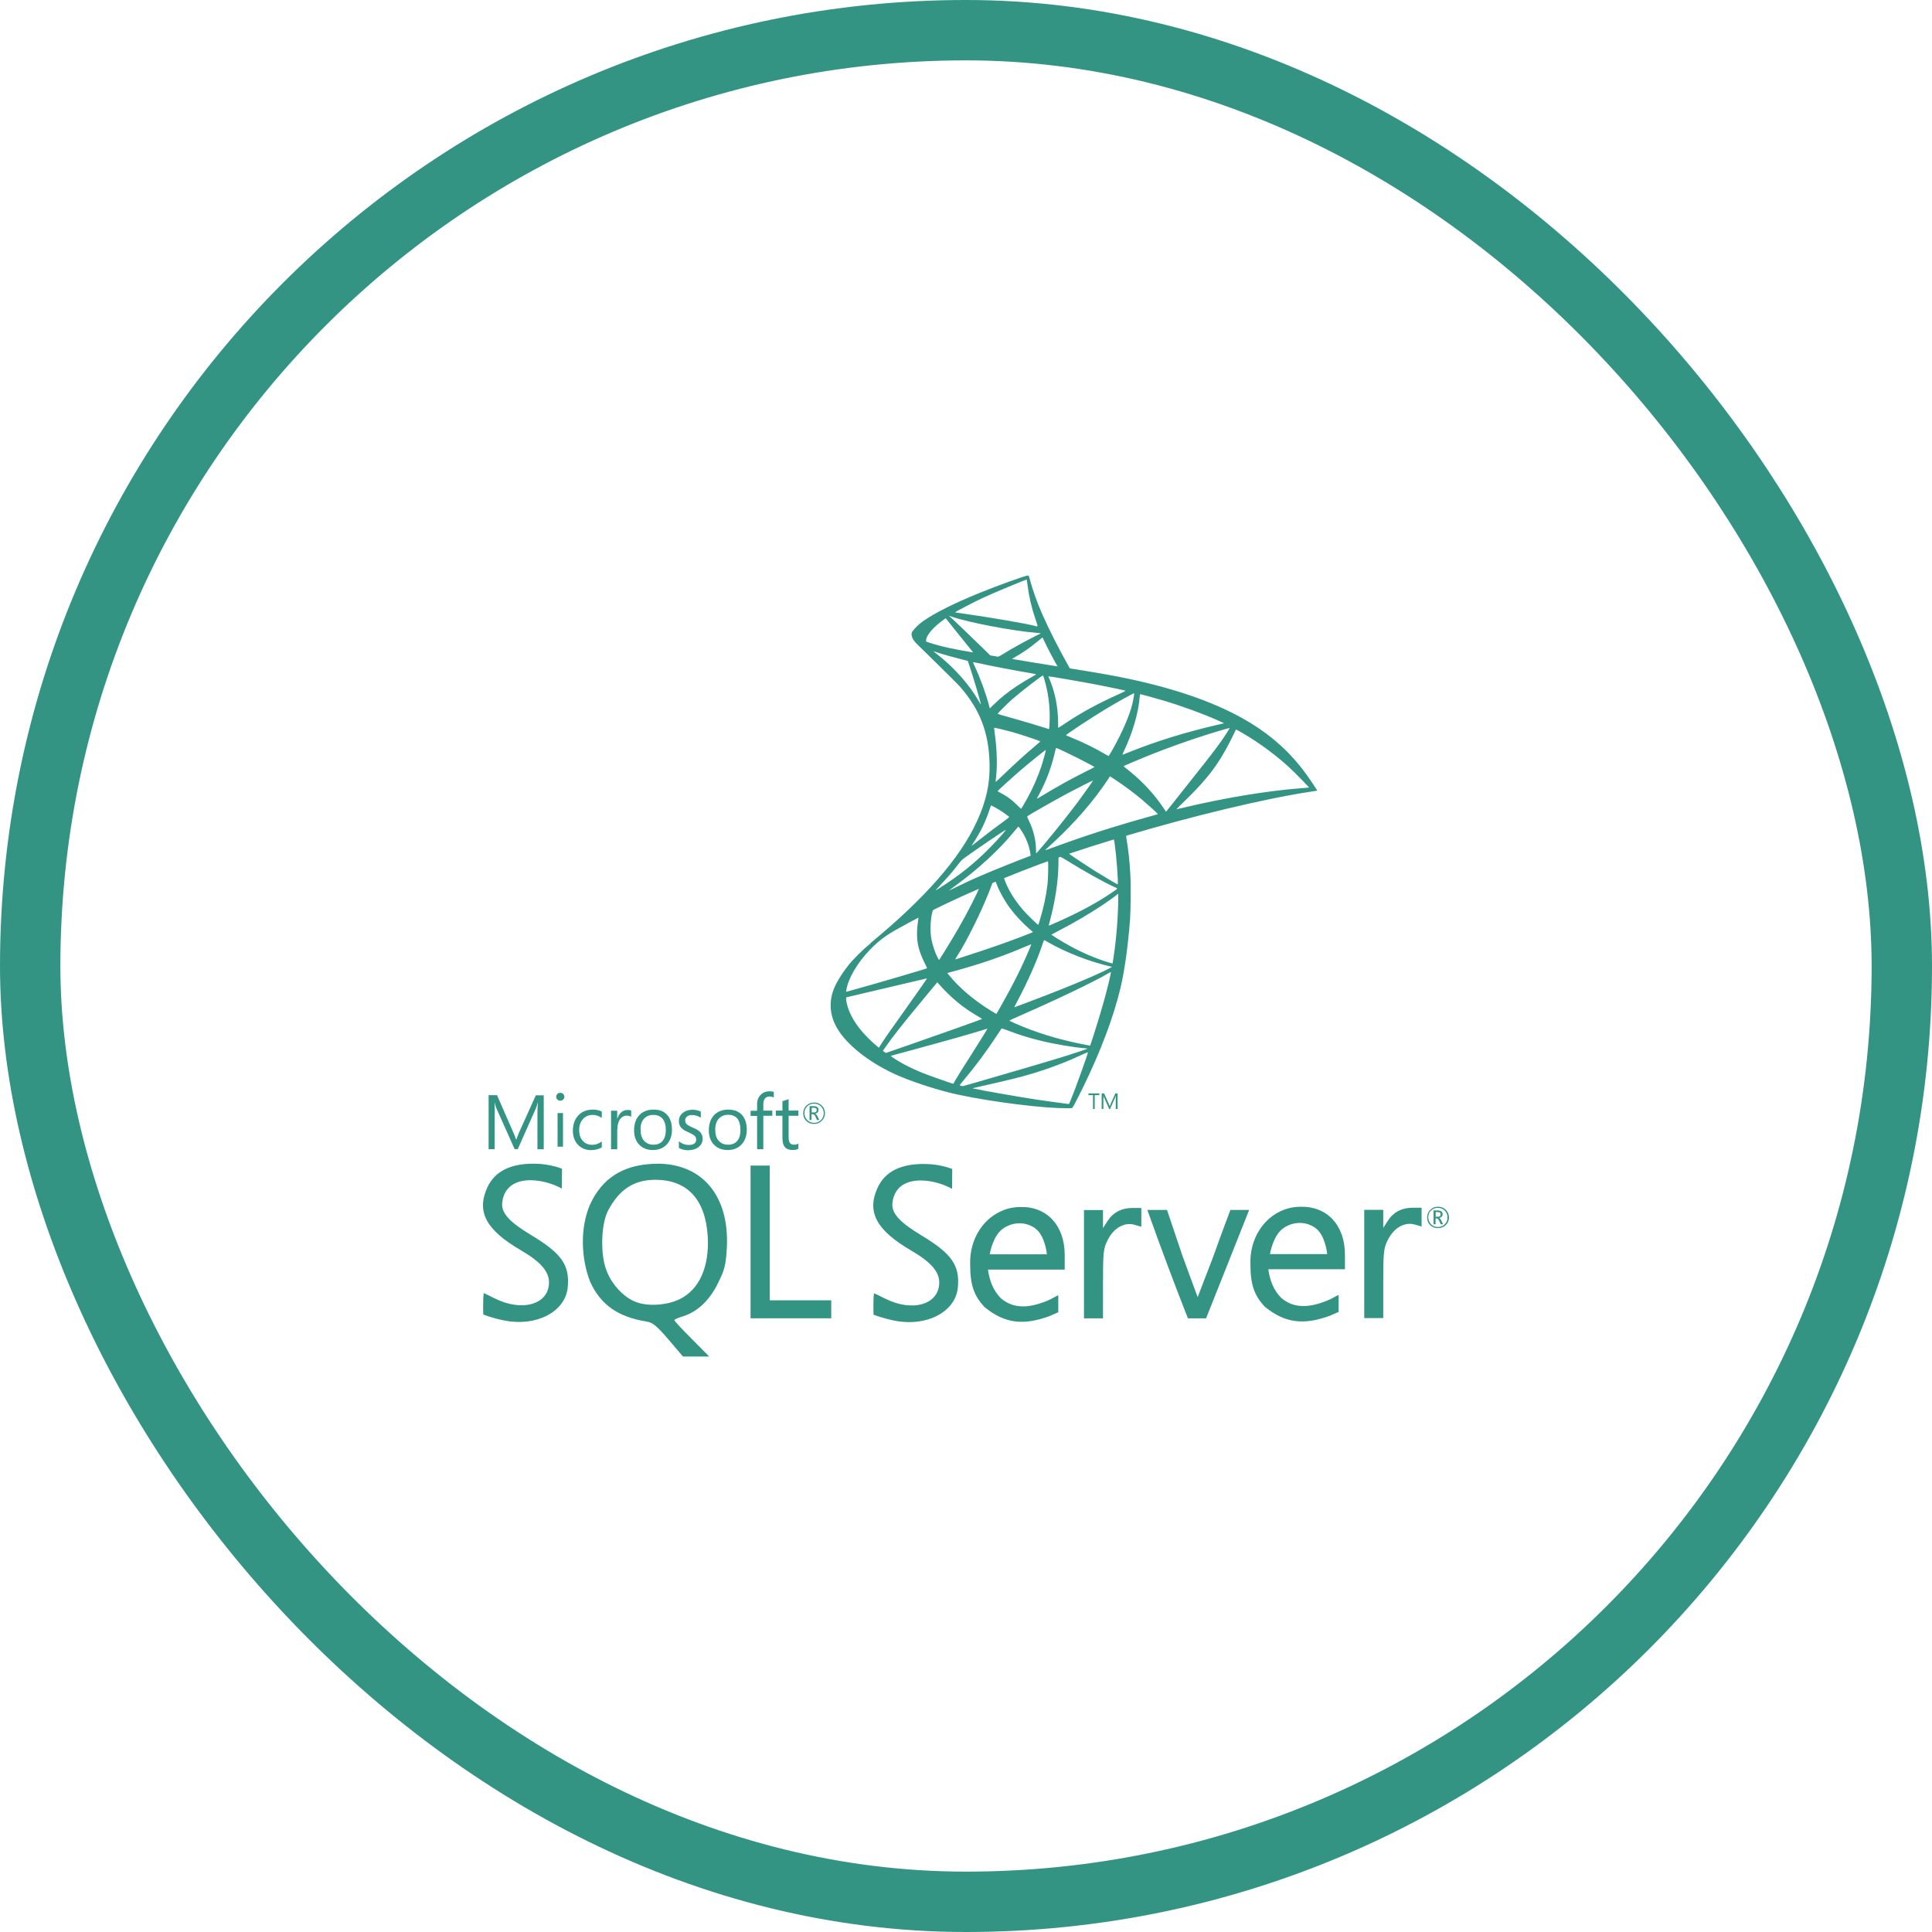 <svg width="64" height="64" viewBox="0 0 64 64" fill="none" xmlns="http://www.w3.org/2000/svg">
<rect x="1" y="1" width="62" height="62" rx="31" stroke="#007A66" stroke-opacity="0.8" stroke-width="2"/>
<g clip-path="url(#clip0_6335_5732)">
<path d="M34.052 19.064C33.993 19.056 33.045 19.398 32.433 19.647C31.608 19.983 30.967 20.304 30.571 20.582C30.44 20.675 30.285 20.827 30.232 20.911L30.229 20.905C30.229 20.905 30.224 20.921 30.221 20.925C30.219 20.93 30.213 20.938 30.211 20.942C30.2 20.971 30.194 21.002 30.194 21.033L30.203 21.041C30.206 21.07 30.212 21.102 30.227 21.137C30.262 21.223 30.363 21.327 30.477 21.434C30.477 21.434 31.666 22.593 31.811 22.758C32.468 23.517 32.754 24.265 32.781 25.296C32.797 25.958 32.671 26.541 32.358 27.217C31.803 28.43 30.63 29.768 28.822 31.253L28.848 31.244C28.837 31.253 28.819 31.269 28.808 31.277C28.592 31.448 28.271 31.768 28.108 31.971C27.865 32.276 27.673 32.599 27.59 32.848C27.444 33.297 27.515 33.75 27.799 34.17C28.162 34.704 28.886 35.249 29.73 35.62C30.16 35.81 30.884 36.053 31.429 36.189C32.334 36.419 34.087 36.667 35.051 36.705C35.246 36.713 35.508 36.713 35.518 36.705C35.539 36.691 35.689 36.406 35.863 36.05C36.456 34.84 36.883 33.705 37.116 32.735C37.255 32.148 37.364 31.365 37.436 30.438C37.455 30.179 37.463 29.311 37.447 29.017C37.422 28.537 37.38 28.146 37.313 27.764C37.305 27.723 37.306 27.703 37.307 27.685C39.454 27.047 41.822 26.469 43.395 26.229L43.638 26.191L43.601 26.133C43.387 25.801 43.24 25.595 43.064 25.376C42.551 24.74 41.929 24.225 41.167 23.798C40.12 23.213 38.766 22.756 37.051 22.417C36.728 22.353 36.018 22.23 35.441 22.142L35.387 22.046C35.072 21.49 34.725 20.801 34.522 20.336C34.364 19.976 34.215 19.559 34.132 19.259C34.087 19.078 34.081 19.067 34.052 19.065L34.052 19.064ZM34.009 19.2H34.012C34.014 19.203 34.025 19.278 34.036 19.366C34.083 19.749 34.17 20.126 34.295 20.491C34.394 20.785 34.394 20.768 34.279 20.733C34.007 20.659 32.785 20.448 31.901 20.325C31.76 20.307 31.64 20.288 31.64 20.285C31.629 20.275 32.278 19.935 32.564 19.802C32.93 19.634 33.934 19.214 34.009 19.2ZM31.434 20.397L31.538 20.432C32.105 20.624 33.528 20.897 34.313 20.961C34.401 20.969 34.477 20.977 34.479 20.977C34.482 20.979 34.407 21.02 34.311 21.065C33.941 21.25 33.579 21.451 33.226 21.666C33.175 21.699 33.123 21.729 33.068 21.755C32.98 21.741 32.892 21.727 32.804 21.712L32.553 21.466C32.228 21.15 31.901 20.835 31.573 20.523L31.434 20.397ZM31.327 20.48L31.704 20.95C31.909 21.209 32.118 21.463 32.163 21.519C32.204 21.57 32.231 21.603 32.236 21.613C31.97 21.567 31.685 21.518 31.466 21.471C31.306 21.436 30.999 21.364 30.758 21.281C30.732 21.271 30.705 21.261 30.678 21.251V21.223C30.681 21.044 30.908 20.776 31.293 20.504L31.327 20.48ZM34.527 21.121C34.538 21.121 34.551 21.145 34.584 21.217C34.674 21.418 34.958 21.957 35.027 22.062L35.036 22.076C34.531 21.996 34.028 21.914 33.524 21.829C33.539 21.817 33.556 21.806 33.574 21.797C33.863 21.635 34.135 21.447 34.388 21.234C34.45 21.183 34.506 21.135 34.517 21.127C34.519 21.121 34.525 21.119 34.527 21.121ZM30.919 21.572C30.921 21.57 30.964 21.586 31.02 21.605C31.122 21.639 31.253 21.68 31.407 21.722C31.525 21.755 31.642 21.786 31.76 21.816C31.92 21.856 32.054 21.893 32.056 21.893C32.075 21.912 32.345 22.774 32.435 23.106C32.47 23.231 32.498 23.338 32.495 23.338C32.492 23.341 32.462 23.296 32.428 23.234C32.115 22.684 31.621 22.126 31.049 21.677C31.003 21.645 30.959 21.61 30.919 21.572ZM32.23 21.933C32.23 21.939 32.23 21.936 32.233 21.936C32.246 21.936 32.305 21.944 32.377 21.96C32.831 22.062 33.646 22.216 34.166 22.304C34.255 22.318 34.324 22.334 34.324 22.339C34.324 22.344 34.292 22.363 34.252 22.384C34.061 22.49 33.874 22.603 33.691 22.721C33.395 22.919 33.127 23.133 32.935 23.325C32.887 23.372 32.839 23.42 32.791 23.467C32.791 23.467 32.775 23.421 32.762 23.365C32.666 22.994 32.465 22.444 32.283 22.056C32.263 22.016 32.245 21.975 32.23 21.933ZM34.546 22.377C34.562 22.382 34.589 22.473 34.642 22.673C34.742 23.073 34.786 23.485 34.77 23.897C34.765 24.009 34.76 24.113 34.755 24.126L34.746 24.153L34.608 24.108C34.226 23.989 33.843 23.876 33.459 23.768C33.231 23.707 33.047 23.651 33.047 23.646C33.047 23.63 33.379 23.298 33.52 23.173C33.79 22.935 34.522 22.369 34.546 22.377ZM34.73 22.404C34.739 22.396 35.836 22.585 36.336 22.681C36.707 22.754 37.246 22.865 37.278 22.879C37.294 22.884 37.238 22.916 37.059 22.996C36.354 23.314 35.831 23.6 35.31 23.947C35.174 24.038 35.059 24.113 35.056 24.113C35.053 24.113 35.051 24.035 35.051 23.942C35.051 23.435 34.949 22.922 34.762 22.489C34.743 22.446 34.728 22.406 34.73 22.404ZM37.57 22.965C37.578 22.973 37.543 23.188 37.511 23.317C37.415 23.715 37.156 24.305 36.838 24.861C36.782 24.96 36.731 25.04 36.725 25.043C36.72 25.045 36.648 25.005 36.566 24.957C36.255 24.775 35.903 24.604 35.518 24.444C35.411 24.399 35.318 24.362 35.315 24.356C35.296 24.34 36.157 23.771 36.611 23.499C36.971 23.28 37.559 22.954 37.57 22.965ZM37.773 22.996C37.797 22.996 38.283 23.13 38.537 23.205C39.164 23.392 39.885 23.656 40.355 23.87L40.55 23.958L40.414 23.99C39.266 24.254 38.283 24.559 37.334 24.944C37.285 24.965 37.234 24.985 37.182 25.003C37.177 25.003 37.203 24.941 37.238 24.866C37.524 24.26 37.709 23.627 37.754 23.087C37.757 23.036 37.764 22.996 37.773 22.996ZM32.932 24.108C32.941 24.1 33.312 24.188 33.512 24.244C33.817 24.329 34.463 24.545 34.463 24.562C34.463 24.564 34.391 24.626 34.306 24.7C33.956 24.992 33.619 25.299 33.215 25.689C33.095 25.804 32.994 25.897 32.989 25.897C32.983 25.897 32.981 25.881 32.983 25.86C33.045 25.411 33.031 24.834 32.946 24.249C32.938 24.174 32.93 24.11 32.932 24.108ZM40.735 24.115C40.74 24.121 40.564 24.399 40.452 24.556C40.291 24.786 40.057 25.091 39.525 25.758C39.291 26.052 39.057 26.347 38.825 26.643C38.718 26.776 38.63 26.889 38.627 26.889C38.625 26.889 38.59 26.841 38.553 26.782C38.254 26.333 37.895 25.94 37.471 25.588C37.406 25.533 37.34 25.479 37.273 25.427C37.253 25.414 37.236 25.399 37.219 25.382C37.219 25.374 37.674 25.179 38.018 25.04C38.689 24.77 39.371 24.527 40.061 24.31C40.385 24.209 40.729 24.11 40.735 24.116L40.735 24.115ZM40.941 24.169C40.951 24.167 41.016 24.199 41.093 24.244C41.742 24.615 42.378 25.093 42.88 25.585C43.022 25.724 43.371 26.087 43.366 26.09C43.366 26.09 43.243 26.1 43.099 26.111C41.974 26.197 40.535 26.434 39.151 26.768C39.091 26.782 39.03 26.796 38.969 26.808C38.964 26.808 39.068 26.704 39.199 26.578C40.011 25.796 40.383 25.302 40.82 24.42C40.882 24.289 40.935 24.177 40.941 24.169ZM34.992 24.778C35.029 24.786 35.377 24.949 35.638 25.08C35.879 25.2 36.24 25.392 36.258 25.408C36.261 25.411 36.133 25.478 35.975 25.555C35.504 25.79 35.044 26.044 34.594 26.317C34.466 26.394 34.359 26.458 34.356 26.458C34.346 26.458 34.348 26.447 34.42 26.317C34.661 25.879 34.853 25.355 34.962 24.845C34.973 24.805 34.984 24.778 34.992 24.778ZM34.645 24.842C34.653 24.85 34.562 25.179 34.506 25.358C34.381 25.733 34.223 26.096 34.033 26.442C33.99 26.517 33.926 26.626 33.892 26.688L33.825 26.795L33.675 26.651C33.502 26.482 33.36 26.378 33.178 26.284C33.106 26.247 33.05 26.215 33.05 26.21C33.05 26.188 33.507 25.775 33.857 25.475C34.108 25.259 34.636 24.834 34.645 24.842ZM36.768 25.716L36.9 25.801C37.219 26.01 37.527 26.238 37.821 26.482C37.973 26.608 38.267 26.872 38.326 26.936L38.358 26.971L38.141 27.032C36.918 27.372 35.972 27.674 34.869 28.08C34.746 28.125 34.642 28.162 34.634 28.162C34.618 28.162 34.605 28.176 34.88 27.922C35.585 27.273 36.21 26.557 36.675 25.86L36.768 25.716ZM36.21 25.855C36.215 25.86 35.849 26.376 35.63 26.667C35.291 27.111 34.942 27.547 34.583 27.975C34.45 28.133 34.335 28.264 34.33 28.266C34.322 28.269 34.319 28.229 34.319 28.168C34.319 27.844 34.236 27.5 34.092 27.206C34.031 27.084 34.02 27.054 34.033 27.04C34.084 26.995 34.861 26.552 35.352 26.287C35.684 26.111 36.202 25.849 36.21 25.855ZM32.834 26.682C32.842 26.682 32.904 26.715 32.973 26.752C33.135 26.841 33.289 26.944 33.432 27.062C33.437 27.067 33.368 27.123 33.277 27.19C32.985 27.401 32.697 27.618 32.415 27.842C32.179 28.029 32.171 28.034 32.198 27.994C32.374 27.724 32.462 27.572 32.556 27.377C32.642 27.196 32.717 27.009 32.78 26.819C32.801 26.742 32.828 26.682 32.834 26.682ZM33.728 27.388H33.734C33.747 27.385 33.764 27.409 33.836 27.516C33.988 27.743 34.105 28.047 34.135 28.293L34.14 28.347L33.774 28.488C33.12 28.742 32.516 28.993 32.107 29.18C31.958 29.25 31.809 29.321 31.661 29.394C31.53 29.46 31.424 29.511 31.424 29.509C31.424 29.506 31.506 29.445 31.608 29.37C32.407 28.79 33.098 28.155 33.616 27.519C33.672 27.452 33.723 27.391 33.728 27.388ZM33.32 27.489C33.331 27.5 33.026 27.844 32.818 28.055C32.303 28.582 31.792 28.993 31.159 29.394C31.079 29.444 31.007 29.49 30.999 29.495C30.98 29.506 31.004 29.479 31.282 29.177C31.445 29.003 31.599 28.82 31.744 28.63C31.845 28.499 31.864 28.48 32.011 28.376C32.404 28.093 33.309 27.479 33.32 27.489ZM36.897 27.808C36.932 27.897 37.007 28.626 37.028 29.113C37.033 29.223 37.03 29.295 37.025 29.295C37.004 29.295 36.573 29.041 36.266 28.849C36 28.681 35.497 28.348 35.414 28.282C35.906 28.116 36.4 27.958 36.897 27.808ZM35.127 28.384C35.162 28.399 35.215 28.428 35.321 28.493C35.871 28.838 36.619 29.255 36.94 29.394C37.038 29.436 37.049 29.42 36.822 29.575C36.336 29.907 35.73 30.233 34.987 30.561C34.907 30.598 34.826 30.632 34.744 30.665C34.739 30.665 34.754 30.598 34.776 30.518C34.955 29.853 35.056 29.18 35.062 28.64C35.063 28.506 35.063 28.44 35.067 28.405L35.127 28.384ZM34.717 28.53C34.731 28.579 34.721 29.129 34.701 29.287C34.653 29.681 34.571 30.069 34.455 30.449C34.426 30.548 34.399 30.631 34.394 30.636C34.383 30.649 34.017 30.291 33.897 30.153C33.689 29.912 33.526 29.672 33.405 29.437C33.347 29.323 33.264 29.121 33.261 29.09C33.64 28.936 34.032 28.782 34.444 28.627C34.529 28.595 34.629 28.562 34.717 28.53ZM32.981 29.207C32.988 29.217 33.003 29.251 33.018 29.295C33.103 29.528 33.296 29.87 33.462 30.089C33.643 30.329 33.881 30.585 34.079 30.753C34.143 30.807 34.201 30.857 34.209 30.866C34.225 30.881 34.231 30.879 33.795 31.045C33.291 31.237 32.74 31.429 32.11 31.632C31.959 31.681 31.809 31.73 31.658 31.779C31.634 31.787 31.642 31.774 31.712 31.664C32.025 31.176 32.5 30.217 32.767 29.538C32.812 29.421 32.858 29.303 32.866 29.276C32.869 29.265 32.874 29.258 32.878 29.251C32.913 29.236 32.946 29.221 32.981 29.207ZM32.424 29.445C32.412 29.488 32.297 29.729 32.174 29.971C31.915 30.476 31.631 30.972 31.253 31.576C31.188 31.68 31.127 31.777 31.119 31.787C31.105 31.806 31.101 31.801 31.058 31.718C30.967 31.539 30.892 31.309 30.852 31.098C30.811 30.889 30.82 30.526 30.865 30.302C30.886 30.205 30.895 30.168 30.913 30.144C31.411 29.897 31.914 29.665 32.424 29.445ZM37.044 29.605V29.717C37.044 30.313 36.979 31.13 36.886 31.726C36.87 31.83 36.856 31.915 36.854 31.918C36.854 31.918 36.776 31.897 36.685 31.87C36.26 31.735 35.848 31.558 35.456 31.343C35.197 31.202 34.821 30.97 34.831 30.959C34.834 30.957 34.947 30.898 35.078 30.828C35.601 30.556 36.103 30.262 36.538 29.971C36.702 29.861 36.947 29.685 37.001 29.637L37.044 29.605ZM30.42 30.401C30.427 30.405 30.425 30.427 30.411 30.513C30.397 30.608 30.388 30.703 30.381 30.799C30.36 31.189 30.424 31.478 30.617 31.873C30.67 31.982 30.713 32.073 30.71 32.075C30.691 32.092 28.924 32.61 28.367 32.762C28.202 32.807 28.058 32.848 28.047 32.85C28.029 32.856 28.026 32.853 28.034 32.807C28.095 32.415 28.394 31.902 28.811 31.469C29.089 31.181 29.31 31.012 29.689 30.796C29.865 30.697 30.042 30.6 30.22 30.505C30.285 30.47 30.354 30.435 30.42 30.401ZM34.586 31.141C34.589 31.138 34.653 31.173 34.73 31.218C35.302 31.55 36.098 31.857 36.776 32.014L36.838 32.028L36.752 32.075C36.397 32.273 35.23 32.759 34.036 33.205C33.862 33.269 33.691 33.334 33.659 33.347C33.627 33.36 33.598 33.368 33.598 33.366C33.598 33.363 33.646 33.27 33.707 33.155C34.041 32.53 34.377 31.768 34.548 31.239C34.57 31.189 34.583 31.143 34.586 31.141ZM34.161 31.279C34.164 31.282 34.142 31.338 34.116 31.403C33.883 31.966 33.579 32.581 33.189 33.27C33.09 33.446 33.008 33.588 33.005 33.588C33.002 33.588 32.922 33.539 32.826 33.481C32.259 33.133 31.757 32.706 31.429 32.292L31.381 32.233L31.623 32.166C32.495 31.929 33.234 31.672 33.969 31.357C34.073 31.314 34.159 31.28 34.161 31.28L34.161 31.279ZM36.8 32.201C36.803 32.263 36.667 32.813 36.555 33.211C36.455 33.565 36.348 33.918 36.234 34.269C36.17 34.472 36.114 34.64 36.111 34.64C36.1 34.639 36.088 34.636 36.077 34.632C35.283 34.488 34.572 34.287 33.905 34.02C33.718 33.945 33.451 33.825 33.435 33.812C33.429 33.806 33.59 33.732 33.792 33.644C35.008 33.112 36.269 32.508 36.702 32.249C36.752 32.217 36.792 32.201 36.8 32.201ZM30.708 32.409C30.713 32.415 30.373 32.903 29.898 33.569C29.733 33.801 29.541 34.073 29.468 34.175C29.385 34.292 29.304 34.412 29.225 34.533L29.113 34.707L28.993 34.605C28.851 34.488 28.605 34.237 28.496 34.098C28.266 33.812 28.111 33.51 28.05 33.235C28.02 33.107 28.02 33.043 28.047 33.035C28.087 33.024 28.8 32.856 29.468 32.701C29.787 32.627 30.106 32.553 30.424 32.476C30.579 32.439 30.705 32.409 30.708 32.409ZM31.049 32.54L31.135 32.636C31.52 33.066 31.912 33.385 32.388 33.662C32.473 33.71 32.537 33.753 32.532 33.756C32.513 33.769 30.881 34.349 30.125 34.611C29.866 34.702 29.607 34.792 29.348 34.88C29.345 34.88 29.321 34.864 29.294 34.845L29.246 34.811L29.324 34.698C29.575 34.335 29.89 33.937 30.577 33.109L31.049 32.54ZM33.181 34.066C33.184 34.063 33.301 34.106 33.445 34.159C33.793 34.29 34.068 34.373 34.437 34.466C34.891 34.581 35.548 34.693 35.935 34.725C35.994 34.73 36.026 34.736 36.015 34.744C35.996 34.755 35.603 34.886 35.315 34.977C34.855 35.121 33.453 35.535 32.31 35.863C32.099 35.925 31.918 35.976 31.907 35.978C31.88 35.984 31.792 35.959 31.792 35.949C31.792 35.944 31.856 35.861 31.934 35.77C32.323 35.305 32.685 34.818 33.018 34.311C33.106 34.178 33.181 34.068 33.181 34.066ZM32.711 34.079V34.079C32.714 34.082 32.523 34.386 32.193 34.91C32.051 35.131 31.893 35.383 31.837 35.471C31.784 35.556 31.703 35.69 31.658 35.764L31.581 35.901L31.541 35.89C31.445 35.863 30.769 35.626 30.59 35.553C30.378 35.469 30.17 35.374 29.968 35.268C29.754 35.153 29.487 34.982 29.508 34.976C29.514 34.974 29.879 34.875 30.32 34.755C31.49 34.437 32.139 34.252 32.564 34.119C32.642 34.095 32.708 34.076 32.711 34.079ZM36.037 34.859H36.039C36.05 34.886 35.617 36.088 35.459 36.467C35.425 36.552 35.411 36.574 35.393 36.571C35.347 36.568 34.719 36.481 34.337 36.425C33.672 36.323 32.556 36.128 32.276 36.064L32.212 36.05L32.609 35.96C33.465 35.767 33.875 35.663 34.292 35.535C34.83 35.37 35.356 35.167 35.865 34.928C35.948 34.891 36.018 34.861 36.037 34.859ZM25.485 36.151C25.375 36.151 25.285 36.185 25.212 36.254C25.125 36.336 25.08 36.441 25.08 36.585V36.795H24.864V36.966H25.08V38.068L25.081 38.067H25.286V36.962H25.584V36.79H25.286V36.592C25.286 36.413 25.355 36.323 25.498 36.323C25.547 36.323 25.596 36.336 25.633 36.356V36.172C25.596 36.155 25.547 36.152 25.485 36.152L25.485 36.151ZM18.559 36.2C18.542 36.199 18.525 36.203 18.509 36.209C18.492 36.215 18.478 36.225 18.465 36.237C18.453 36.249 18.442 36.264 18.435 36.28C18.428 36.296 18.424 36.313 18.424 36.331C18.424 36.372 18.437 36.4 18.465 36.425C18.491 36.449 18.524 36.462 18.559 36.462H18.56C18.577 36.463 18.594 36.46 18.61 36.453C18.627 36.447 18.641 36.437 18.654 36.425C18.666 36.413 18.677 36.398 18.684 36.382C18.691 36.366 18.695 36.349 18.695 36.331C18.696 36.313 18.692 36.296 18.685 36.279C18.678 36.263 18.668 36.249 18.654 36.237C18.642 36.225 18.627 36.215 18.61 36.209C18.594 36.203 18.577 36.199 18.559 36.2ZM36.056 36.221V36.278H36.207V36.737H36.264V36.278H36.416V36.221H36.056ZM36.494 36.221V36.737H36.551V36.393L36.555 36.392C36.555 36.347 36.555 36.311 36.551 36.29C36.555 36.314 36.564 36.331 36.568 36.343L36.743 36.737H36.772L36.948 36.339C36.953 36.327 36.957 36.311 36.965 36.29C36.962 36.323 36.96 36.356 36.961 36.389V36.736H37.022V36.221H36.948L36.788 36.577C36.785 36.589 36.772 36.614 36.764 36.642H36.759C36.756 36.626 36.748 36.609 36.736 36.581L36.576 36.221H36.494ZM16.186 36.279V38.068H16.387V36.869L16.391 36.868C16.391 36.708 16.386 36.589 16.382 36.519H16.386C16.402 36.602 16.422 36.663 16.439 36.704L17.049 38.068H17.151L17.762 36.692C17.779 36.655 17.795 36.598 17.815 36.52H17.82C17.809 36.636 17.803 36.752 17.803 36.869V38.071H18.012V36.283H17.75L17.189 37.528C17.168 37.577 17.14 37.65 17.103 37.748H17.095C17.073 37.675 17.046 37.604 17.014 37.536L16.465 36.279H16.186ZM26.124 36.413C26.054 36.437 25.985 36.458 25.919 36.478V36.789H25.7V36.961H25.919V37.719H25.921C25.921 37.969 26.03 38.096 26.256 38.096C26.338 38.096 26.399 38.083 26.448 38.054V37.878C26.41 37.906 26.364 37.921 26.317 37.92C26.247 37.92 26.198 37.903 26.17 37.866C26.141 37.829 26.124 37.767 26.124 37.682V36.961H26.448V36.789H26.124V36.413ZM26.968 36.524C26.865 36.524 26.78 36.557 26.71 36.626C26.64 36.696 26.608 36.781 26.608 36.88C26.608 36.983 26.641 37.068 26.71 37.133C26.776 37.199 26.861 37.232 26.964 37.232V37.233C27.066 37.233 27.151 37.2 27.221 37.129C27.256 37.096 27.283 37.057 27.301 37.014C27.32 36.97 27.329 36.923 27.328 36.876C27.328 36.773 27.291 36.688 27.222 36.622C27.188 36.59 27.148 36.565 27.105 36.547C27.061 36.531 27.015 36.522 26.968 36.524ZM26.968 36.561C27.058 36.561 27.132 36.589 27.194 36.65C27.255 36.711 27.288 36.786 27.288 36.876C27.288 36.918 27.28 36.96 27.264 37C27.248 37.039 27.224 37.075 27.194 37.105C27.165 37.134 27.129 37.157 27.09 37.173C27.052 37.188 27.01 37.196 26.968 37.195C26.878 37.195 26.804 37.167 26.743 37.105C26.713 37.075 26.689 37.039 26.673 37C26.657 36.96 26.649 36.918 26.649 36.876C26.649 36.786 26.677 36.711 26.738 36.65C26.799 36.589 26.873 36.561 26.968 36.561ZM26.817 36.642V37.101H26.882V36.908L26.89 36.909H26.931C26.96 36.909 26.989 36.937 27.014 36.99L27.063 37.101H27.14L27.079 36.978C27.054 36.928 27.03 36.9 27.002 36.892C27.038 36.884 27.067 36.872 27.087 36.847C27.097 36.836 27.104 36.823 27.109 36.809C27.114 36.795 27.116 36.78 27.115 36.765C27.116 36.749 27.113 36.732 27.107 36.717C27.1 36.702 27.091 36.689 27.078 36.678C27.05 36.655 27.005 36.642 26.947 36.642H26.817ZM26.889 36.696H26.947C26.988 36.696 27.017 36.704 27.034 36.716C27.049 36.728 27.054 36.744 27.054 36.773C27.054 36.826 27.02 36.851 26.959 36.851H26.889L26.889 36.696ZM21.655 36.757C21.462 36.757 21.307 36.814 21.192 36.925C21.07 37.047 21.005 37.22 21.005 37.441C21.005 37.633 21.057 37.793 21.168 37.911C21.282 38.034 21.434 38.096 21.627 38.096L21.626 38.096C21.819 38.096 21.974 38.034 22.088 37.911C22.203 37.789 22.26 37.625 22.26 37.42C22.26 37.211 22.208 37.052 22.101 36.933C21.994 36.814 21.847 36.757 21.655 36.757ZM24.132 36.757L24.131 36.757C23.939 36.757 23.784 36.814 23.669 36.925C23.547 37.047 23.481 37.22 23.481 37.441C23.481 37.633 23.534 37.793 23.644 37.911C23.759 38.034 23.91 38.096 24.103 38.096C24.3 38.096 24.451 38.034 24.566 37.911C24.68 37.788 24.738 37.624 24.738 37.42C24.738 37.211 24.684 37.051 24.578 36.932C24.467 36.814 24.32 36.757 24.132 36.757ZM19.64 36.757C19.436 36.757 19.276 36.823 19.157 36.95C19.038 37.076 18.977 37.248 18.977 37.456C18.977 37.641 19.031 37.797 19.141 37.916C19.256 38.038 19.403 38.1 19.583 38.1C19.723 38.096 19.836 38.067 19.935 38.009V37.813C19.836 37.887 19.73 37.924 19.621 37.924C19.489 37.924 19.383 37.879 19.305 37.792C19.227 37.707 19.186 37.588 19.186 37.44C19.186 37.285 19.227 37.162 19.313 37.068C19.395 36.978 19.502 36.933 19.632 36.933C19.738 36.933 19.84 36.966 19.935 37.032V36.822C19.849 36.777 19.752 36.757 19.64 36.757ZM22.94 36.762C22.809 36.762 22.698 36.799 22.616 36.868C22.576 36.9 22.543 36.94 22.521 36.986C22.499 37.032 22.488 37.083 22.489 37.134C22.489 37.228 22.517 37.306 22.571 37.363C22.616 37.412 22.693 37.462 22.8 37.506C22.903 37.551 22.972 37.592 23.009 37.625C23.026 37.64 23.04 37.659 23.049 37.68C23.058 37.701 23.063 37.724 23.062 37.747C23.062 37.866 22.98 37.928 22.821 37.928C22.698 37.928 22.587 37.888 22.489 37.806V38.026C22.578 38.08 22.685 38.104 22.804 38.104C22.955 38.096 23.074 38.059 23.155 37.986L23.157 37.985C23.235 37.916 23.276 37.83 23.276 37.723C23.277 37.679 23.269 37.636 23.253 37.596C23.237 37.556 23.212 37.52 23.182 37.489C23.132 37.44 23.055 37.396 22.944 37.351C22.846 37.31 22.785 37.273 22.752 37.244C22.734 37.227 22.72 37.207 22.711 37.184C22.702 37.161 22.697 37.137 22.698 37.112C22.698 37.059 22.719 37.019 22.759 36.986C22.8 36.953 22.854 36.937 22.924 36.937C23.034 36.937 23.128 36.966 23.215 37.028V36.823C23.129 36.781 23.035 36.761 22.94 36.762ZM20.787 36.769C20.713 36.769 20.648 36.794 20.589 36.84C20.529 36.888 20.48 36.962 20.451 37.055H20.446V36.794H20.242V38.071H20.447V37.416L20.451 37.415C20.451 37.268 20.484 37.15 20.545 37.068C20.602 36.995 20.672 36.957 20.754 36.957C20.823 36.957 20.873 36.97 20.909 36.999V36.785C20.881 36.773 20.84 36.769 20.787 36.769ZM18.47 36.871V37.985H18.65V36.871H18.47ZM24.123 36.929C24.25 36.929 24.352 36.97 24.425 37.051C24.491 37.141 24.528 37.265 24.528 37.428H24.529C24.529 37.584 24.495 37.707 24.426 37.789C24.356 37.875 24.254 37.92 24.119 37.92C23.987 37.92 23.886 37.875 23.808 37.789C23.73 37.703 23.693 37.584 23.693 37.428C23.693 37.264 23.734 37.137 23.816 37.051C23.893 36.97 23.996 36.929 24.123 36.929ZM21.642 36.933C21.774 36.933 21.872 36.974 21.945 37.056C22.019 37.142 22.056 37.264 22.056 37.428C22.056 37.584 22.023 37.707 21.953 37.789C21.884 37.875 21.782 37.92 21.646 37.92C21.515 37.92 21.413 37.875 21.335 37.789C21.258 37.703 21.221 37.584 21.221 37.428C21.213 37.273 21.253 37.147 21.335 37.056C21.413 36.974 21.515 36.933 21.642 36.933ZM17.72 38.549C16.91 38.537 16.386 38.803 16.14 39.343C15.78 40.142 16.099 40.743 17.253 41.415C17.901 41.791 18.187 42.119 18.187 42.476C18.187 43.213 17.299 43.47 16.382 43.008C16.193 42.914 16.034 42.835 16.025 42.835C15.992 43.044 16.009 43.544 16.009 43.544C16.009 43.544 16.291 43.663 16.713 43.744C17.761 43.953 18.715 43.461 18.805 42.663C18.883 41.914 18.612 41.521 17.585 40.908V40.908C16.902 40.494 16.599 40.196 16.636 39.843C16.742 38.869 17.945 39.004 18.612 39.373L18.617 38.717C18.617 38.717 18.248 38.557 17.72 38.549ZM21.753 38.549V38.55C21.703 38.55 21.654 38.555 21.605 38.555C20.61 38.607 19.939 39.046 19.546 39.901C19.21 40.675 19.247 41.686 19.55 42.464C19.902 43.225 20.471 43.626 21.421 43.778C21.622 43.811 21.756 43.92 22.146 44.375L22.624 44.936H23.493L22.916 44.354C22.596 44.035 22.338 43.757 22.338 43.732C22.338 43.708 22.46 43.655 22.608 43.61C23.096 43.462 23.5 43.086 23.783 42.509C24.012 42.045 24.045 41.902 24.078 41.325C24.164 39.61 23.259 38.537 21.753 38.549ZM30.648 38.558C29.837 38.546 29.314 38.811 29.068 39.352C28.707 40.15 29.031 40.752 30.181 41.424C30.828 41.8 31.114 42.124 31.114 42.48C31.114 43.217 30.226 43.479 29.309 43.012C29.121 42.918 28.962 42.841 28.953 42.841C28.92 43.049 28.936 43.55 28.936 43.55C28.936 43.55 29.215 43.663 29.636 43.749C30.685 43.958 31.638 43.468 31.728 42.67C31.806 41.924 31.536 41.531 30.512 40.917V40.916C29.829 40.503 29.526 40.204 29.563 39.851C29.669 38.877 30.873 39.012 31.539 39.381L31.544 38.725C31.544 38.725 31.176 38.565 30.648 38.558ZM24.863 38.611V43.671H27.536V43.074H25.498V38.611H24.863ZM21.707 39.082C22.764 39.082 23.365 39.728 23.444 40.944C23.506 41.959 23.166 42.721 22.515 43.036L22.514 43.037C22.092 43.241 21.478 43.282 21.078 43.135C20.664 42.983 20.263 42.553 20.083 42.067C19.882 41.534 19.911 40.552 20.14 40.11C20.509 39.405 20.995 39.082 21.707 39.082ZM43.097 39.974C42.966 39.976 42.835 39.991 42.707 40.019C41.864 40.24 41.389 41.048 41.422 41.879C41.422 42.573 41.557 42.918 41.893 43.282C42.58 43.847 43.203 43.892 44.046 43.589C44.146 43.547 44.245 43.503 44.344 43.459V42.894L44.045 43.05C43.365 43.345 42.853 43.344 42.444 42.996C42.182 42.73 42.068 42.415 42.014 42.046H44.553V41.563C44.553 40.582 43.959 39.959 43.095 39.975L43.097 39.974ZM47.637 39.974C47.533 39.974 47.448 40.007 47.379 40.077C47.309 40.146 47.276 40.232 47.276 40.331C47.276 40.433 47.309 40.519 47.378 40.585C47.447 40.65 47.533 40.683 47.636 40.683C47.738 40.683 47.824 40.65 47.895 40.58C47.964 40.51 48 40.429 48 40.327C47.996 40.224 47.959 40.138 47.89 40.073L47.89 40.072C47.857 40.04 47.817 40.015 47.773 39.998C47.73 39.981 47.683 39.973 47.637 39.974ZM33.812 39.983C33.683 39.984 33.554 39.999 33.428 40.028C32.584 40.248 32.109 41.056 32.138 41.886C32.138 42.582 32.273 42.93 32.609 43.295C33.297 43.859 33.919 43.904 34.758 43.601C34.901 43.54 35.057 43.47 35.057 43.47V42.905L34.758 43.061C34.078 43.356 33.567 43.356 33.157 43.008C32.896 42.742 32.78 42.423 32.727 42.058H35.27V41.575C35.27 40.59 34.676 39.967 33.813 39.983H33.812H33.812ZM46.801 40.007C46.437 40.007 46.154 40.155 45.97 40.446L45.822 40.675V40.077H45.192V43.663H45.822V42.517C45.822 41.469 45.834 41.346 45.981 41.059C46.184 40.667 46.531 40.47 46.867 40.565L47.092 40.63V40.007H46.801ZM47.632 40.012C47.721 40.012 47.795 40.04 47.858 40.101C47.918 40.163 47.951 40.237 47.951 40.326C47.951 40.421 47.923 40.494 47.858 40.556C47.828 40.586 47.793 40.609 47.754 40.624C47.715 40.64 47.674 40.647 47.632 40.646C47.543 40.646 47.469 40.617 47.407 40.556C47.377 40.526 47.353 40.49 47.337 40.451C47.321 40.411 47.312 40.369 47.313 40.326C47.313 40.237 47.341 40.163 47.403 40.101C47.464 40.04 47.538 40.012 47.632 40.012ZM37.517 40.015C37.153 40.015 36.873 40.163 36.685 40.453L36.538 40.683V40.085H35.908V43.672H36.538V42.525C36.538 41.477 36.551 41.354 36.698 41.068C36.9 40.674 37.247 40.478 37.583 40.572L37.808 40.638V40.016H37.517L37.517 40.015ZM38.008 40.081C38.435 41.285 38.883 42.482 39.351 43.671C39.551 43.676 39.752 43.671 39.953 43.671L40.66 41.894L41.38 40.081H40.759C40.759 40.081 40.484 40.802 40.197 41.608L40.198 41.608L39.674 42.971L39.17 41.6L38.659 40.081L38.008 40.081ZM47.489 40.098V40.556H47.555V40.363H47.596C47.624 40.363 47.652 40.392 47.677 40.445L47.726 40.555H47.804L47.743 40.432C47.722 40.38 47.698 40.356 47.673 40.347C47.706 40.341 47.735 40.325 47.759 40.302C47.779 40.28 47.789 40.25 47.788 40.22C47.789 40.204 47.786 40.187 47.779 40.172C47.773 40.158 47.763 40.144 47.751 40.134C47.723 40.11 47.678 40.098 47.62 40.098H47.489ZM47.558 40.151H47.616C47.657 40.151 47.685 40.159 47.702 40.171C47.718 40.184 47.722 40.199 47.722 40.229C47.722 40.282 47.689 40.306 47.628 40.306H47.558V40.151ZM43.059 40.511C43.247 40.511 43.436 40.572 43.591 40.691C43.91 40.936 43.965 41.543 43.965 41.543H42.069C42.072 41.531 42.167 40.93 42.511 40.687C42.671 40.572 42.863 40.511 43.059 40.511ZM33.776 40.523C33.968 40.523 34.155 40.586 34.308 40.703C34.627 40.949 34.68 41.551 34.68 41.551H32.786C32.788 41.537 32.883 40.937 33.227 40.699C33.387 40.585 33.579 40.523 33.776 40.523Z" fill="#007A66" fill-opacity="0.8"/>
</g>
<defs>
<clipPath id="clip0_6335_5732">
<rect width="32" height="32" fill="white" transform="translate(16 16)"/>
</clipPath>
</defs>
</svg>
